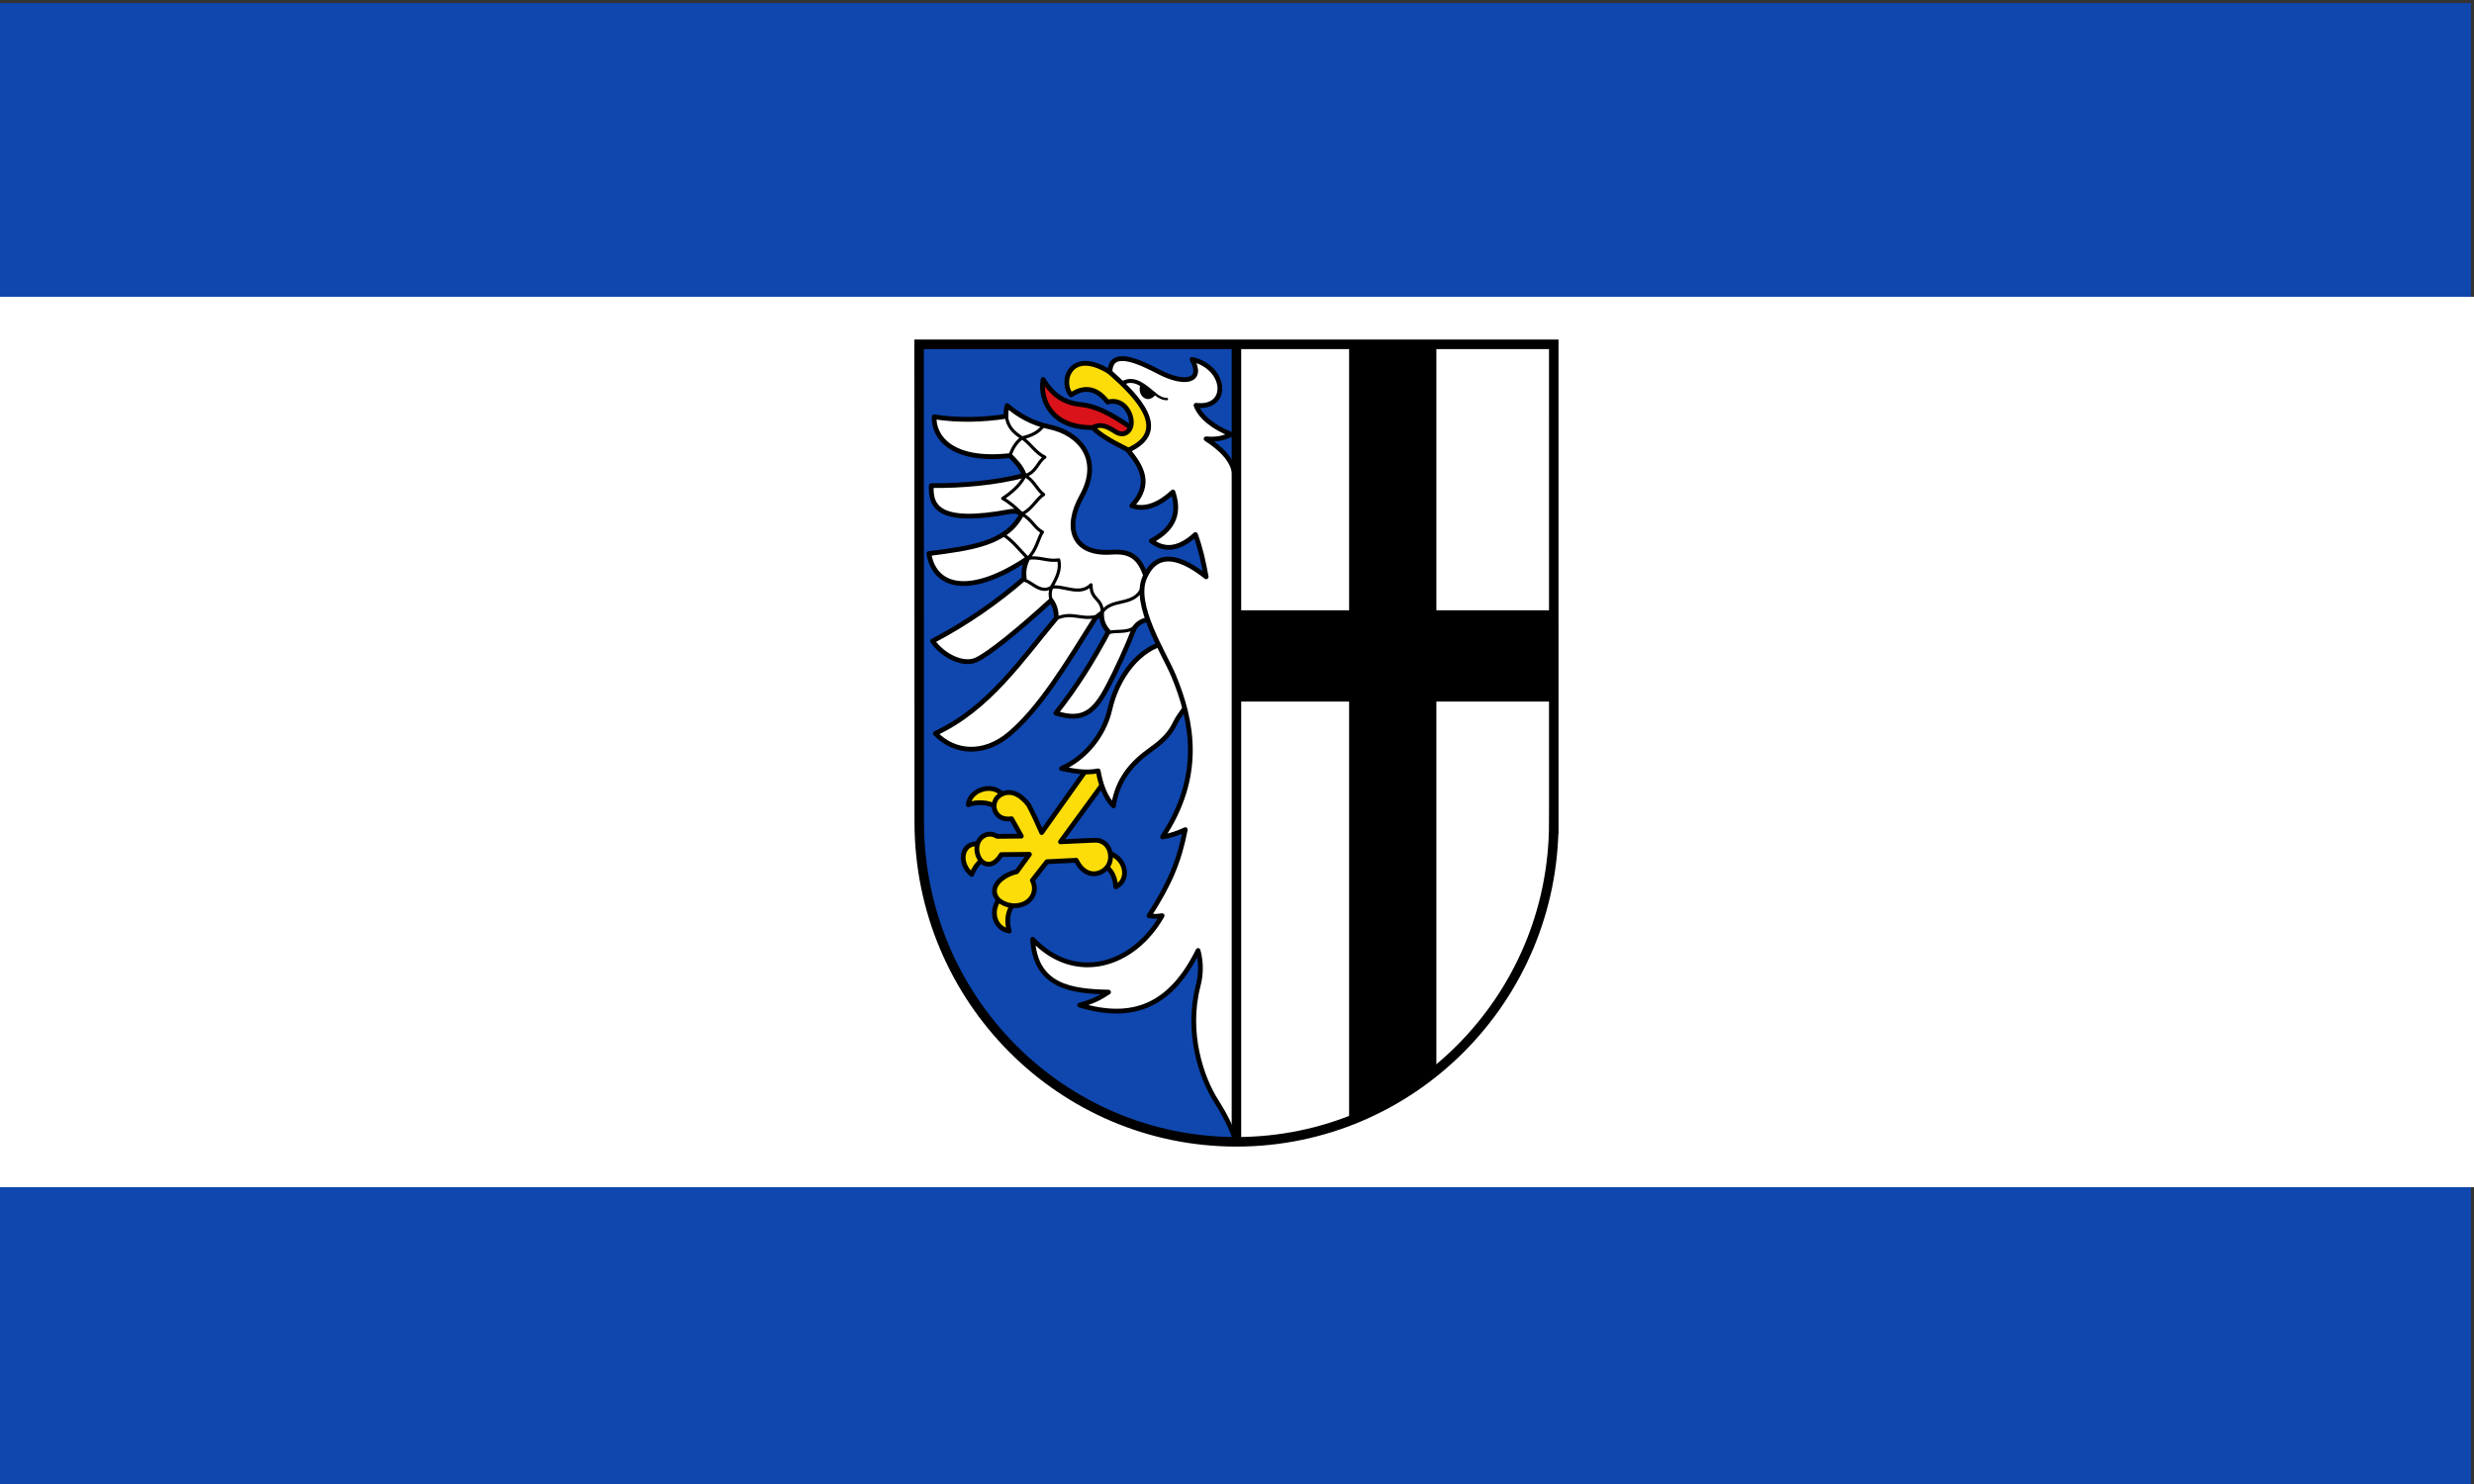<svg xmlns="http://www.w3.org/2000/svg" height="300" width="500">
    <rect width="100%" height="100%" fill="#333333" stroke="none"/>
    <path style="fill:#0f47af;fill-opacity:1;stroke-width:2.236" d="M-.622.62h500v300h-500z"/>
    <path style="fill:#fff" d="M0 59.998h500v180H0z"/>
    <path d="M359.656 5.324H5.326V536.82c0 196.937 158.829 354.33 354.33 354.33z" style="display:inline;fill:#0f47af;fill-opacity:1;fill-rule:nonzero;stroke:none" transform="matrix(.181 0 0 .182 184.789 68.633)"/>
    <path d="M359.656 891.15c195.502 0 354.384-159.448 354.362-354.33l-.062-531.496h-354.3Z" style="display:inline;fill:#fff;fill-opacity:1;fill-rule:nonzero;stroke:none" transform="matrix(.181 0 0 .182 184.789 68.633)"/>
    <path d="M485.444 5.73v295.063H359.669v101.375h125.775v466.78c36.296-13.552 67.869-32.909 97.44-56.905V402.168h131.098V300.793H582.885V5.73Z" style="display:inline;fill:#000;stroke:red;stroke-width:0;stroke-miterlimit:4;stroke-dasharray:none" transform="matrix(.181 0 0 .182 184.789 68.633)"/>
    <path d="M143.798 44.36c-3.878 21.716 8.269 53.847 55.493 53.499l33.594 13.348 15.687-9.07c-20.857-13.674-39.92-27.45-62.11-29.795-24.062-2.17-35.29-15.983-42.664-27.983Z" style="display:inline;fill:#da121a;fill-opacity:1;stroke:#000;stroke-width:5.315;stroke-linecap:round;stroke-linejoin:round;stroke-miterlimit:4.125;stroke-dasharray:none;stroke-opacity:1" transform="matrix(.181 0 0 .182 184.789 68.633)"/>
    <path d="M218.485 36.31C174.9 8.72 162.11 46.258 174.968 61.496c12.975-8.68 27.384-9.556 40.826 8.019 17.051-4.781 27.359 12.025 26.462 24.055-.65 8.726-8.465 14.854-17.744 8.818-10.216-6.646-16.937-8.96-25.221-4.53 9.584 9.818 24.322 17.154 41.035 25.603 45.6-23.308 19.247-53.478-21.841-87.15zM99.621 507.093c-10.615-15.906-38.066-7.302-39.323 9.648 9.12-3.653 22.603-2.807 30.017 1.837zM72.1 560.289c-19.466-2.484-23.623 21.32-8.008 33.892 3.346-8.245 7.816-14.243 13.854-17.104zM97.606 618.878c-13.466 11.937-10.075 35.003 8.407 38.185-3.728-12.49-1.348-22.539 5.015-30.993zM217.561 570.39l-5.482 13.942c8.72 4.5 12.25 14.56 12.844 23.555 14.911-6.662 12.998-30.414-7.362-37.497z" style="display:inline;fill:#fcdd09;fill-opacity:1;stroke:#000;stroke-width:5.315;stroke-linecap:round;stroke-linejoin:round;stroke-miterlimit:4.125;stroke-dasharray:none;stroke-opacity:1" transform="matrix(.181 0 0 .182 184.789 68.633)"/>
    <path d="m199.968 466.854-57.775 80.794c-4.463-10.267-9.226-20.534-14.639-30.801-9.508-12.22-20.636-17.197-31.22-11.136-13.204 7.561-8.085 29.702 12.238 26.624l10.899 19.284-27.01.255c-11.72-7.232-24.432 2.609-22.47 16.587 2.037 14.52 16.314 21.786 27.066 3.676l31.483-.283-14.183 19.312c-15.654 3.37-33.118 17.579-20.648 31.163 10.045 8.447 22.712 7.772 30.028 3.817 9.552-5.163 13.067-16.061 8.02-25.368l16.323-20.74 32.718-1.581c10.357 21.071 28.268 16.675 35.226 6.627 6.959-10.05 2.25-29.714-15.146-28.907l-37.695 1.748 56.716-77.11z" style="display:inline;fill:#fcdd09;fill-opacity:1;stroke:#000;stroke-width:5.315;stroke-linecap:round;stroke-linejoin:round;stroke-miterlimit:4;stroke-dasharray:none;stroke-opacity:1" transform="matrix(.181 0 0 .182 184.789 68.633)"/>
    <path d="M281.04 336.854c-29.309 5.723-54.34 36.983-62.807 74.21-6.372 28.02-27.28 53.939-53.979 65.432 13.357 2.85 26.762 5.408 41.052 2.652 2.421 14.507 7.995 30.087 17.061 38.899 3.71-23.633 14.61-43.117 39.977-61.284 11.17-8 22.033-16.33 28.722-30.373 4.405-9.25 10.64-15.306 17.117-25.965z" style="display:inline;fill:#fff;stroke:#000;stroke-width:5.315;stroke-linecap:round;stroke-linejoin:round;stroke-miterlimit:8;stroke-dasharray:none;stroke-opacity:1" transform="matrix(.181 0 0 .182 184.789 68.633)"/>
    <path d="M103.645 73.401c-1.176 4.402-1.41 7.41-1.3 11.97-26.12 3.845-52.728 4.77-80.194.547-1.018 21.392 18.27 50.443 84.698 43.02 5.432 5.663 12.489 11.913 16.026 21.997-32.347 8.392-69.663 11.648-103.966 11.331-.84 21.713 5.332 44.232 87.914 28.837 5.628-1.05 9.387.231 13.09 2.76-16.603 32.906-56.681 37.85-103.709 43.931 6.873 40.232 49.132 46.378 110.459 5.259-3.555 7.14-5.083 13.777-3.93 22.262-30.076 26.057-64.602 49.988-102.405 69.668 12.173 16.934 34.394 27.242 48.52 21.009 14.006-6.18 48.183-33.848 83.838-66.295 3.774 5.076 5.994 11.446 5.732 19.884-38.409 45.433-75.311 100.59-134.974 127.952 21.27 22.036 54.159 24.453 82.431.833 34.447-28.778 63.633-77.29 96.097-128.741l7.11-5.777c-.178 6.841 1.143 13.682 7.652 20.524-16.602 31.104-35.437 61.539-58.755 90.629 31.244 9.985 43.56-2.101 58.312-29.976 9.112-17.219 20.413-41.542 29.395-64.355 3.172-5.395 8.689-8.21 15.216-9.915l-2.229-47.5c-7.267-21.295-17.079-28.53-38.64-27.008-42.354 2.988-53.125-26.446-33.136-62.1 23.065-41.139-2.45-69.97-35.521-76.939-19.885-4.19-35.18-13.039-47.731-23.807z" style="display:inline;fill:#fff;stroke:#000;stroke-width:5.315;stroke-linecap:round;stroke-linejoin:round;stroke-miterlimit:4.125;stroke-dasharray:none;stroke-opacity:1" transform="matrix(.181 0 0 .182 184.789 68.633)"/>
    <path d="M359.656 891.15c-6.187-16.747-13.834-31.68-22.259-44.698-16.879-26.08-34.118-76.594-20.444-128.938 3.274-12.533 3.395-25.906-.121-38.86-30.732 61.838-72.933 78.373-132.265 60.654 14.37-3.812 22.2-7.744 32.28-14.397-41.62-.963-81.612-5.996-84.747-58.714 47.728 50.03 112.98 29.464 144.546-26.222-5.364.87-9.214 1.024-14.579.05 22.934-35.403 33.487-59.945 40.46-95.6-8.463 4.026-16.926 6.774-25.389 8.106 44.707-67.055 34.012-127.408 12.268-179.232-10.317-24.59-45.798-79.19-32.14-109.087 5.4-11.822 20.105-38.842 68.575-.625-2.88-16.2-6.427-32.067-11.986-46.928-16.859 15.3-33.328 19.327-49.235 7.03 27.33-14.327 31.314-33.113 24.122-54.323-14.142 13.095-30.374 20.795-45.941 15.364 23.098-24.391 10.487-44.108-4.193-61.692 48.437-21.538 10.095-59.933-20.123-86.728 0-27.564 34.327-10.932 53.994-.669 29.498 15.393 50.993 10.942 37.636-13.535 38.627 8.63 42.517 55.428 4.405 50.964 4.827 12.993 19.57 24.458 39.488 32.332-9.534 4.73-18.368 5.846-28.24 4.93 15.608 10.014 31.181 23.63 32.1 41.698z" style="display:inline;fill:#fff;stroke:#000;stroke-width:5.315;stroke-linecap:butt;stroke-linejoin:round;stroke-miterlimit:4.125;stroke-dasharray:none;stroke-opacity:1" transform="matrix(.181 0 0 .182 184.789 68.633)"/>
    <path d="M232.558 48.46c13.026-7.3 24.513 3.435 34.907 11.921" style="display:inline;fill:none;stroke:#000;stroke-width:4.429;stroke-linecap:round;stroke-linejoin:miter;stroke-miterlimit:4;stroke-dasharray:none;stroke-opacity:1" transform="matrix(.181 0 0 .182 184.789 68.633)"/>
    <path d="M268.536 60.114c4.116 3.803 9.117 6.128 13.486 6.025" style="display:inline;fill:none;stroke:#000;stroke-width:2.657;stroke-linecap:round;stroke-linejoin:miter;stroke-miterlimit:4;stroke-dasharray:none;stroke-opacity:1" transform="matrix(.181 0 0 .182 184.789 68.633)"/>
    <path d="M253.804 50.56c-4.078 9.986 6.368 19.993 14.022 10.4" style="display:inline;fill:#000;stroke:#000;stroke-width:2.657;stroke-linecap:round;stroke-linejoin:miter;stroke-miterlimit:4;stroke-dasharray:none;stroke-opacity:1" transform="matrix(.181 0 0 .182 184.789 68.633)"/>
    <path style="display:inline;fill:none;stroke:#000;stroke-width:3.543;stroke-linecap:round;stroke-linejoin:round;stroke-miterlimit:4;stroke-dasharray:none;stroke-opacity:1" d="M203.567 307.624c-18.605 4.042-26.682-5.584-44.994 2.159m-37.46-42.313c7.383-1.623 19.188 16.67 32.396 7.395-1.985 4.399-2.539 9.394-.491 15.473M98.763 216.71c9.78 5.419 18.357 16.462 27.9 26.343m-3.192-91.782c-4.71 10.382-16.389 19.898-24.795 25.239 6.745 3.636 16.444 11.45 21.238 17.354m-13.16-65.046c2.666-7.376 6.692-14.656 13.522-19.57-9.548-6.01-15.858-12.349-17.45-23.644m41.018 10.48c-5.564 7.385-14.01 11.103-23.568 13.164 9.398 6.163 15.28 16.914 25.45 21.418-8.477 5.836-9.353 16.844-22.255 20.605 9.944 4.714 13.322 15.538 20.931 20.959-7.874 4.46-12.694 16.254-24.488 21.634 10.858 5.49 14.543 15.758 23.094 19.959-4.496 6.34-6.561 20.45-16.345 29.23 12.91-2.254 22.206 3.837 34.577 1.724 2.596 10.01-2.081 20.27-8.21 30.279 14.272-2.174 31.334 10.162 44.313-2.62-.314 17.032 12.102 14.487 12.551 30.058 10.93-15.726 35.413-5.586 44.53-26.391m-38.749 50.683c4.88-4.917 21.24.483 30.397-7.295" transform="matrix(.181 0 0 .182 184.789 68.633)"/>
    <path d="m713.987 536.82-.03-531.496H5.325l.16 530.7c.178 196.938 159.288 355.127 354.17 355.127s354.33-158.054 354.33-354.331z" style="display:inline;fill:none;stroke:#000;stroke-width:10.63;stroke-linecap:square;stroke-linejoin:miter;stroke-miterlimit:4;stroke-dasharray:none;stroke-opacity:1" transform="matrix(.181 0 0 .182 184.789 68.633)"/>
    <path d="M359.656 5.324V891.15" style="display:inline;fill:none;stroke:#000;stroke-width:10.63;stroke-linecap:butt;stroke-linejoin:miter;stroke-miterlimit:4;stroke-dasharray:none;stroke-opacity:1" transform="matrix(.181 0 0 .182 184.789 68.633)"/>
</svg>
